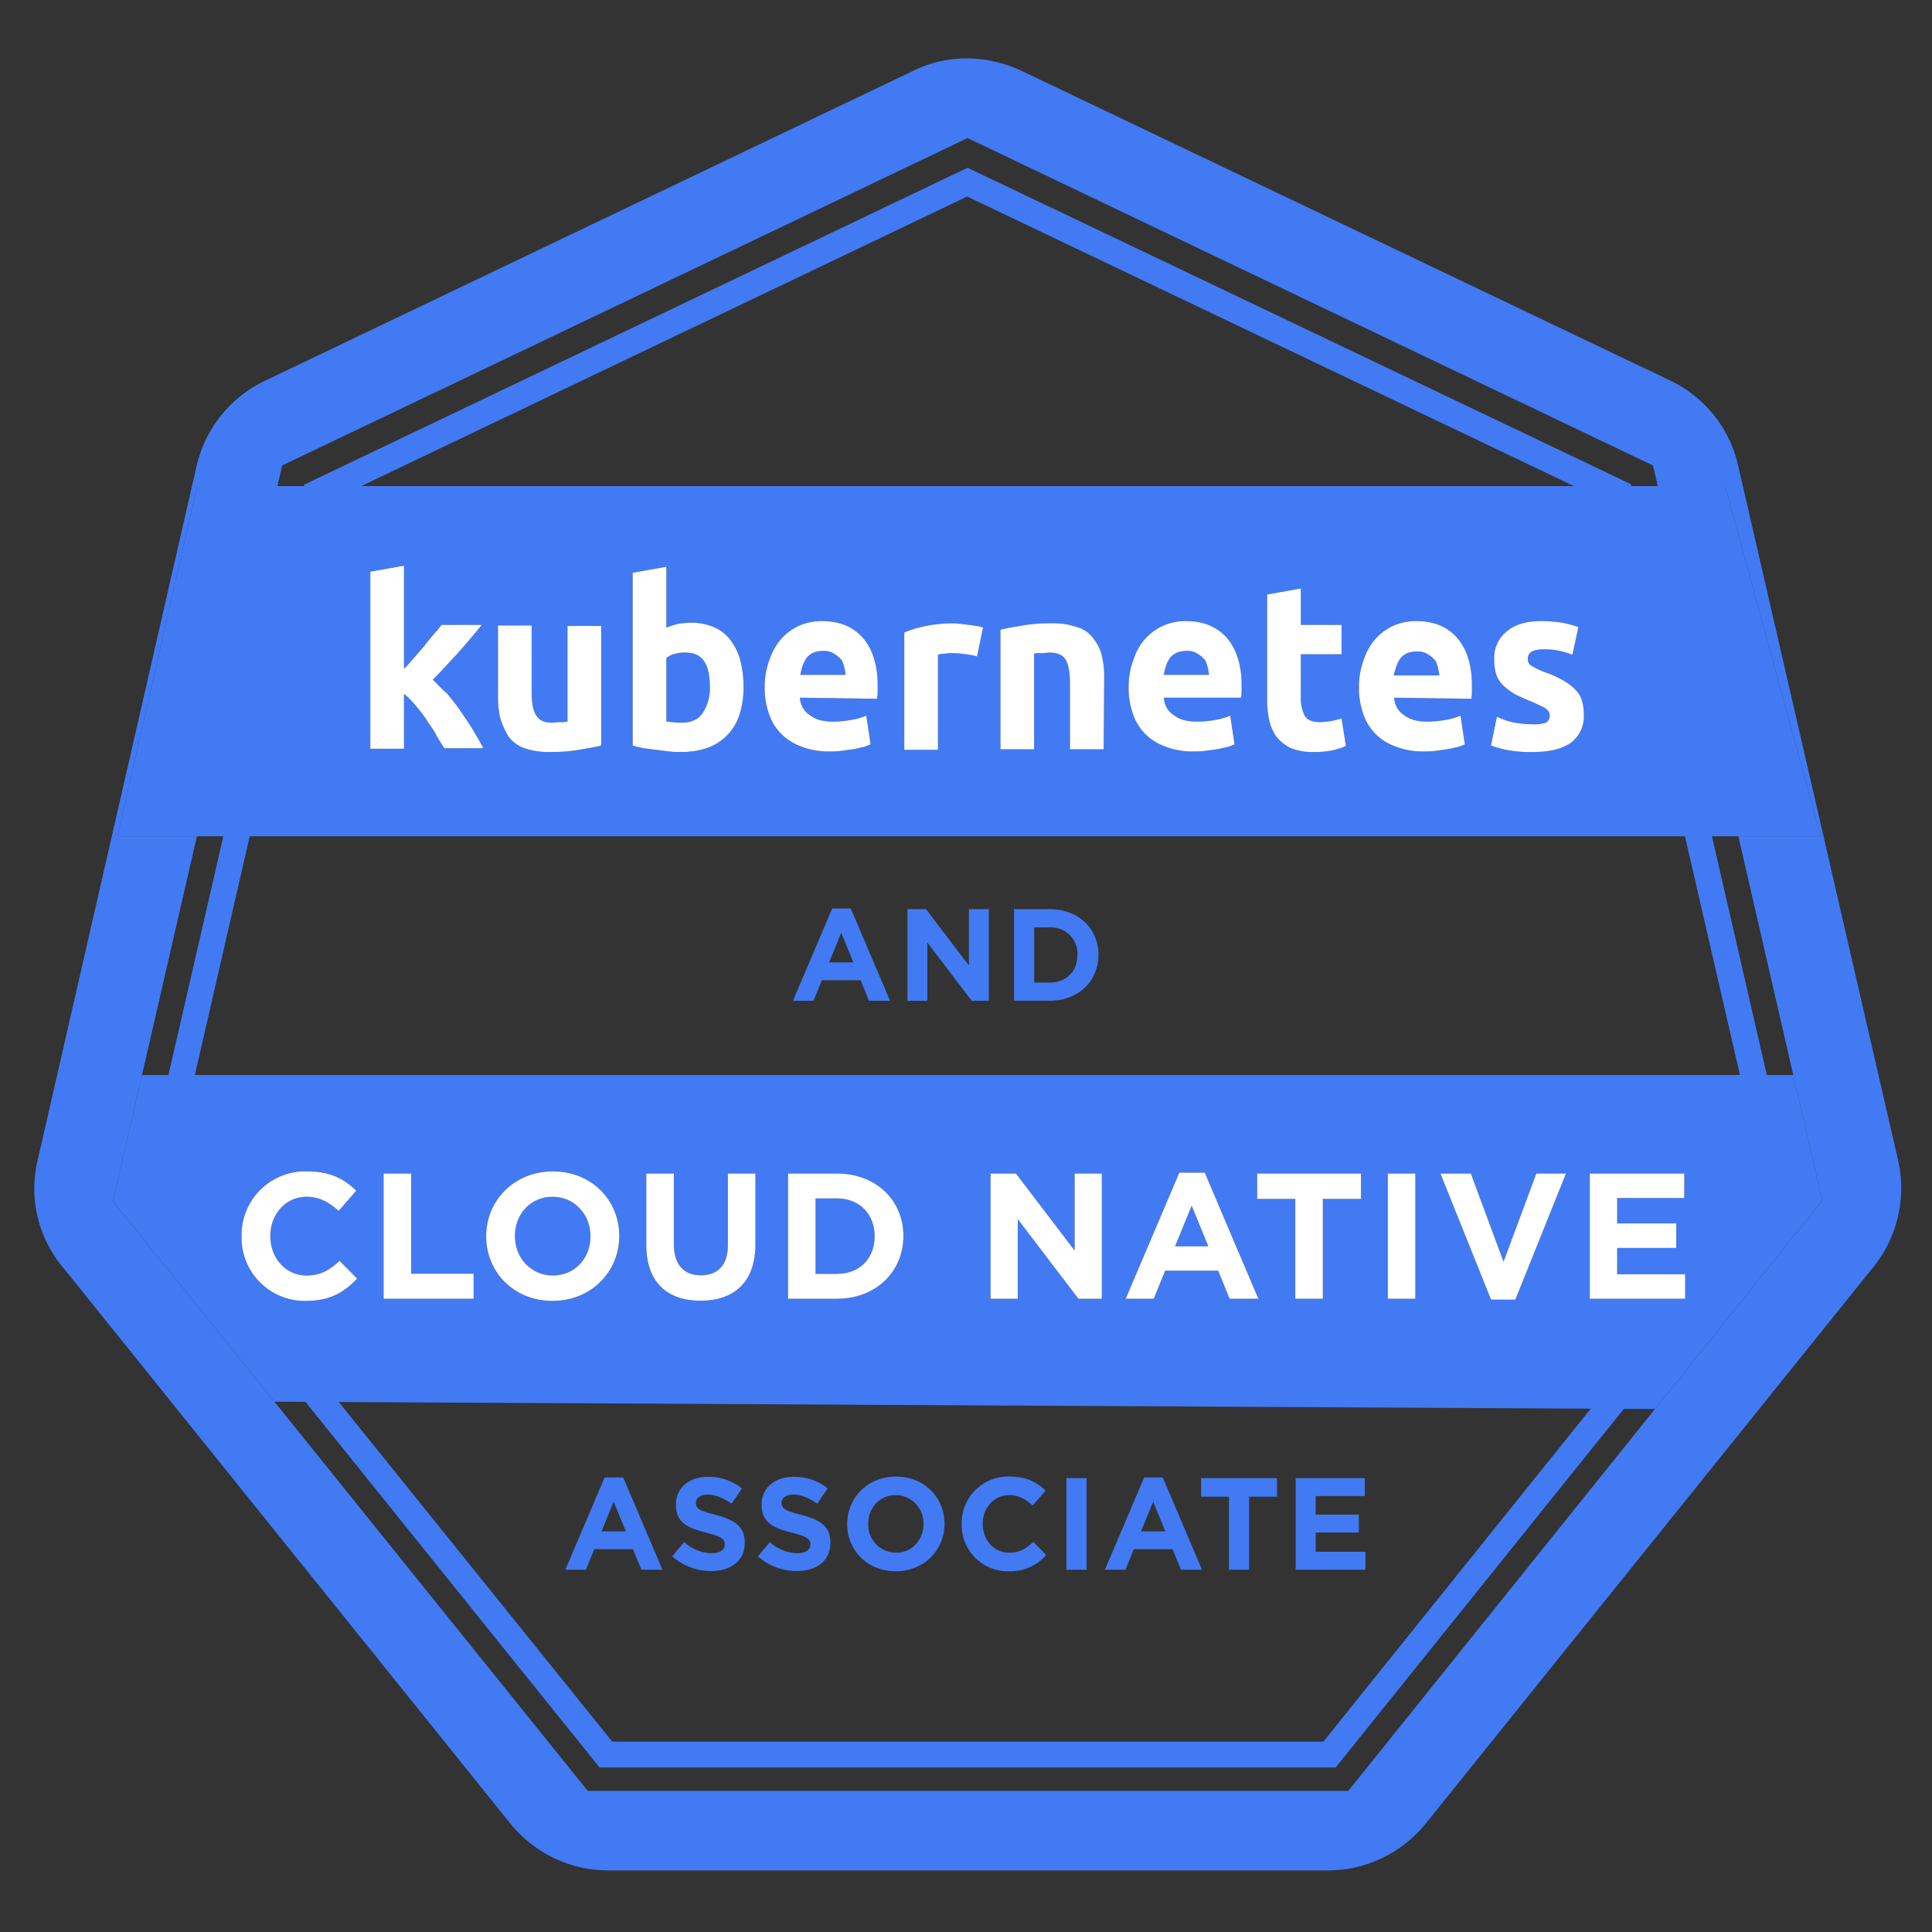 <svg id="Layer_1" data-name="Layer 1" xmlns="http://www.w3.org/2000/svg" viewBox="0 0 612 612"><rect x="0" y="0" width="612" height="612" fill="#333333" stroke="none"/><defs><style>.cls-1{fill:none;}.cls-2{fill:#427af4;}.cls-3{fill:#fff;}</style></defs><polygon class="cls-1" points="365.299 475.684 361.444 485.092 369.153 485.092 365.299 475.684"/><polygon class="cls-1" points="96.361 153.521 306.504 53.14 516.647 153.387 516.784 153.982 525.13 153.982 525.13 153.982 523.628 147.452 306.504 43.737 89.381 147.452 87.879 153.982 96.255 153.982 96.361 153.521"/><polygon class="cls-1" points="542.291 264.908 559.682 340.539 568.054 340.539 568.054 340.539 550.653 264.908 550.652 264.908 542.291 264.908"/><path class="cls-1" d="M193.928,551.694v-0H419.215l84.685-105.471-396.582-2.109Zm216.501-83.471H432.312v5.678h-15.543v5.886H430.447v5.679H416.769v6.092h15.75v5.679H410.428Zm-29.962,0h24.04v5.885h-8.829v23.128H389.294v-23.128h-8.828Zm-18.027-.207h5.886l12.434,29.22h-6.674l-2.653-6.507H359.164l-2.653,6.507h-6.507Zm-24.619.207h6.384v29.013H337.82Zm-33.195,14.506a14.745,14.745,0,0,1,14.479-15.007q.324-.006.649.003c5.471,0,8.746,1.824,11.439,4.476l-4.062,4.684c-2.238-2.031-4.518-3.275-7.419-3.275-4.891,0-8.415,4.062-8.415,9.036v.083c0,4.974,3.44,9.118,8.415,9.118,3.315,0,5.346-1.326,7.626-3.398l4.062,4.103a14.832,14.832,0,0,1-11.895,5.181,14.645,14.645,0,0,1-14.881-14.406q-.004-.258.001-.515Zm-36.264,0c0-8.248,6.507-15.004,15.46-15.004,8.951,0,15.376,6.673,15.376,14.921v.083c0,8.248-6.507,15.004-15.46,15.004-8.953,0-15.376-6.673-15.376-14.921ZM250.873,485.507c-5.845-1.492-9.616-3.108-9.616-8.87v-.083c0-5.263,4.228-8.745,10.155-8.745a16.8,16.8,0,0,1,10.777,3.689l-3.317,4.808c-2.569-1.783-5.098-2.86-7.544-2.86s-3.73,1.119-3.73,2.528v.082c0,1.907,1.243,2.528,6.259,3.814,5.886,1.534,9.201,3.648,9.201,8.704v.083c0,5.761-4.394,8.994-10.652,8.994a18.465,18.465,0,0,1-12.311-4.642l3.773-4.518a13.31,13.31,0,0,0,8.662,3.523c2.612,0,4.187-1.036,4.187-2.736v-.083c0-1.617-.995-2.445-5.845-3.689Zm-27.145,0c-5.845-1.492-9.616-3.108-9.616-8.87v-.083c0-5.263,4.228-8.745,10.155-8.745a16.8,16.8,0,0,1,10.777,3.689l-3.317,4.808c-2.569-1.783-5.098-2.86-7.543-2.86s-3.73,1.119-3.73,2.528v.082c0,1.907,1.243,2.528,6.259,3.814,5.886,1.534,9.201,3.648,9.201,8.704v.083c0,5.761-4.394,8.994-10.652,8.994a18.465,18.465,0,0,1-12.311-4.642l3.773-4.518a13.31,13.31,0,0,0,8.662,3.523c2.612,0,4.187-1.036,4.187-2.736v-.083c0-1.617-.995-2.445-5.845-3.689Zm-26.316-17.49,12.434,29.22h-6.673l-2.653-6.507h-12.268l-2.653,6.507h-6.507l12.434-29.22Z"/><polygon class="cls-1" points="262.626 304.864 270.335 304.864 266.48 295.456 262.626 304.864"/><polygon class="cls-1" points="194.386 475.684 190.532 485.092 198.241 485.092 194.386 475.684"/><path class="cls-1" d="M283.821,491.848c5.139,0,8.703-4.062,8.703-9.035v-.083a8.815,8.815,0,0,0-8.506-9.114q-.14-.005-.281-.005c-5.139,0-8.704,4.062-8.704,9.036v.083a8.815,8.815,0,0,0,8.506,9.113Q283.68,491.848,283.821,491.848Z"/><polygon class="cls-1" points="70.747 264.908 62.371 264.908 44.981 340.539 53.357 340.539 70.747 264.908"/><polygon class="cls-1" points="514.395 446.279 423.102 559.869 189.907 559.869 96.759 444.057 86.916 444.005 186.172 567.298 427.113 567.298 524.245 446.331 514.395 446.279"/><path class="cls-1" d="M533.751,264.908h-454.65L61.73,340.539H551.158ZM275.267,317.008l-2.653-6.507H260.346l-2.653,6.507h-6.507l12.434-29.22h5.886l12.434,29.22Zm37.961,0H307.8l-14.051-18.444v18.444h-6.3V287.995h5.886l13.595,17.864V287.995h6.299Zm34.731-14.506c0,8.165-6.3,14.506-15.418,14.506h-11.316V287.995h11.316c9.117,0,15.418,6.258,15.418,14.423Z"/><polygon class="cls-1" points="306.37 62.253 114.425 153.982 498.581 153.982 306.37 62.253"/><path class="cls-1" d="M332.542,293.756H327.608v17.491h4.934c5.221,0,8.744-3.523,8.744-8.663v-.083a8.332,8.332,0,0,0-8.744-8.746Z"/><polygon class="cls-2" points="372.217 394.802 382.758 394.802 377.488 381.937 372.217 394.802"/><path class="cls-2" d="M187.041,391.685v-.114c0-6.8-4.987-12.468-12.015-12.468-7.027,0-11.901,5.554-11.901,12.354v.113c0,6.801,4.987,12.468,12.015,12.468C182.166,404.039,187.041,398.485,187.041,391.685Z"/><path class="cls-2" d="M265.092,379.613h-6.745V403.529h6.745c7.14,0,11.957-4.817,11.957-11.844v-.114C277.048,384.544,272.232,379.613,265.092,379.613Z"/><path class="cls-2" d="M601.311,367.76l-0-0L550.491,147.036a39.457,39.457,0,0,0-21.325-26.448L323.536,22.412a41.162,41.162,0,0,0-19.109-3.877A38.06,38.06,0,0,0,289.334,22.412L83.703,120.727A39.761,39.761,0,0,0,62.379,147.175L11.836,367.899a38.716,38.716,0,0,0,5.4,29.91,24.49,24.49,0,0,0,2.216,3.046L161.801,577.822A39.99,39.99,0,0,0,192.542,592.5H420.743a39.99,39.99,0,0,0,30.741-14.678l142.349-176.967A39.965,39.965,0,0,0,601.311,367.76ZM186.172,567.298,86.916,444.005,35.792,380.5l9.189-39.961,17.391-75.631H37.237L62.448,153.982H87.879l1.502-6.53L306.504,43.737,523.628,147.452l1.502,6.53h21.357l30.253,110.926H550.653L568.054,340.539l9.163,39.823-0.0 0L524.245,446.331,427.113,567.298Z"/><path class="cls-2" d="M189.907,559.869H423.102L514.395,446.279l9.85.052,52.971-65.97 0-0L568.054,340.539h-8.372l-17.391-75.631h34.449l-30.253-110.926H516.784l-.137-.595L306.504,53.14,96.361,153.521l-.106.461H62.448L37.237,264.908H70.747L53.357,340.539H44.981l-9.189,39.961L86.916,444.005l9.843.052ZM419.215,551.694H193.928v0l-86.61-107.581,396.582,2.109ZM97.147,404.039c4.533,0,7.31-1.814,10.427-4.647l5.554,5.611c-4.081,4.363-8.614,7.084-16.265,7.084A20.024,20.024,0,0,1,76.517,392.39q-.006-.353.001-.705v-.114a20.162,20.162,0,0,1,19.799-20.518q.443-.008.886.004c7.481,0,11.958,2.494,15.641,6.121l-5.554,6.404c-3.06-2.777-6.177-4.477-10.144-4.477-6.688,0-11.505,5.554-11.505,12.354v.113C85.642,398.372,90.346,404.039,97.147,404.039Zm52.881-.567v7.934H121.522v-39.67h8.727v31.736Zm3.973-11.787v-.114c0-11.277,8.897-20.515,21.139-20.515,12.241,0,21.025,9.124,21.025,20.402v.113c0,11.278-8.897,20.516-21.139,20.516-12.241,0-21.025-9.124-21.025-20.402Zm68.013,12.298c5.327,0,8.557-3.23,8.557-9.521V371.736h8.728V394.121c0,12.014-6.745,17.908-17.4,17.908-10.653,0-17.172-5.951-17.172-17.625V371.736h8.728v22.441c0,6.461,3.23,9.805,8.557,9.805Zm27.607,7.424v-39.67h15.471c12.468,0,21.082,8.557,21.082,19.722v.113c0,11.165-8.614,19.835-21.082,19.835Zm64.161,0v-39.67h8.046l18.589,24.425v-24.425h8.614v39.67h-7.425l-19.212-25.219v25.219Zm84.454-31.623v-8.047H431.105v8.047H419.035v31.623h-8.727v-31.623Zm.391,31.623h-9.124l-3.627-8.897H369.101l-3.627,8.897h-8.897l17.001-39.954h8.048Zm40.985,0v-39.67H448.34v39.67Zm16.666-39.67h9.635L476.282,399.675l10.372-27.939h9.407L480.023,411.689h-7.708Zm74.701,15.811v7.764H512.275v8.33h21.536v7.764H503.606v-39.67H533.528v7.764H512.275v8.047Zm-41.827-163.445c-1.204-.516-2.753-1.377-4.99-2.237-1.549-.688-3.097-1.377-4.474-2.065a25.64,25.64,0,0,1-3.441-2.581,9.169,9.169,0,0,1-2.237-3.441,15.228,15.228,0,0,1-.688-4.99,10.62,10.62,0,0,1,3.958-8.776c2.581-2.237,6.367-3.269,10.84-3.269a42.431,42.431,0,0,1,6.711.516,35.12,35.12,0,0,1,5.162,1.377l-1.893,8.776a21.533,21.533,0,0,0-3.958-1.204,22.231,22.231,0,0,0-4.99-.516c-3.441,0-5.162.86-5.162,2.925a2.552,2.552,0,0,0,.172,1.205,2.294,2.294,0,0,0,.86,1.032c.688.344,1.205.688,1.893,1.032a25.339,25.339,0,0,0,2.925,1.204,31.414,31.414,0,0,1,5.85,2.753,15.764,15.764,0,0,1,3.613,2.925,7.616,7.616,0,0,1,1.893,3.441,15.494,15.494,0,0,1,.516,4.302,10.323,10.323,0,0,1-4.13,8.776c-2.925,2.065-6.883,2.925-12.045,2.925l-0-0a38.65,38.65,0,0,1-8.431-.688,30.543,30.543,0,0,1-4.818-1.377l1.893-9.12a22.046,22.046,0,0,0,5.678,1.893,31.684,31.684,0,0,0,5.678.516,12.006,12.006,0,0,0,4.13-.516,2.439,2.439,0,0,0,1.204-2.409C490.872,225.479,490.184,224.791,489.152,224.103ZM306.37,62.253l192.211,91.728H114.425Zm159.724,159.096-24.434-.344a6.753,6.753,0,0,0,3.097,5.506q2.581,2.065,7.227,2.065a32.182,32.182,0,0,0,5.85-.516,20.62,20.62,0,0,0,4.818-1.377l1.377,9.12a18.686,18.686,0,0,1-2.409.86c-1.032.172-2.065.516-3.269.688s-2.581.344-3.786.516a30.464,30.464,0,0,1-3.958.172,23.681,23.681,0,0,1-8.948-1.721,16.441,16.441,0,0,1-9.98-10.668,24.184,24.184,0,0,1-1.205-8.087,24.608,24.608,0,0,1,1.721-9.12,18.026,18.026,0,0,1,3.958-6.539,16.785,16.785,0,0,1,5.85-3.958,17.828,17.828,0,0,1,6.711-1.205c5.334,0,9.636,1.721,12.733,5.162,3.097,3.441,4.818,8.604,4.818,15.142v2.237c0,.86-.172,1.549-.172,2.065Zm-41.125-23.402v9.292H412.064v13.766a12.666,12.666,0,0,0,1.205,5.678c.86,1.377,2.409,2.065,4.818,2.065a23.417,23.417,0,0,0,3.614-.344,22.917,22.917,0,0,0,3.269-.86l1.377,8.776a21.118,21.118,0,0,1-4.302,1.377,28.389,28.389,0,0,1-5.85.516,18.165,18.165,0,0,1-7.227-1.204,12.955,12.955,0,0,1-4.474-3.441,13.749,13.749,0,0,1-2.409-5.334,27.38,27.38,0,0,1-.688-6.883V188.312l10.668-1.893v11.529Zm-53.17,28.564q2.581,2.065,7.227,2.065a32.181,32.181,0,0,0,5.85-.516,20.621,20.621,0,0,0,4.818-1.377l1.377,9.12a18.687,18.687,0,0,1-2.409.86c-1.032.172-2.065.516-3.269.688-1.205.172-2.581.344-3.786.516a30.462,30.462,0,0,1-3.958.172,23.681,23.681,0,0,1-8.948-1.721,16.441,16.441,0,0,1-9.98-10.668,24.184,24.184,0,0,1-1.205-8.087,24.608,24.608,0,0,1,1.721-9.12,17.165,17.165,0,0,1,9.808-10.496,17.828,17.828,0,0,1,6.711-1.205c5.334,0,9.636,1.721,12.733,5.162,3.097,3.441,4.818,8.604,4.818,15.142v2.237h0a13.285,13.285,0,0,1-.172,1.721h-24.434a6.753,6.753,0,0,0,3.097,5.506Zm-34.242-17.551c-1.032-1.549-2.581-2.237-5.162-2.237-.688,0-1.377.172-2.409.172a9.847,9.847,0,0,0-2.409.172V237.352H316.909V199.497c1.721-.516,4.13-.86,7.055-1.377a52.934,52.934,0,0,1,9.12-.688,22.878,22.878,0,0,1,8.087,1.205,9.466,9.466,0,0,1,5.162,3.613,13.469,13.469,0,0,1,2.753,5.678,30.314,30.314,0,0,1,.688,7.227l-.172,22.197H338.934V216.531c0-3.613-.516-6.194-1.377-7.571Zm-26.155-10.152-1.893,9.12a22.438,22.438,0,0,0-3.613-.688,30.828,30.828,0,0,0-4.13-.344,13.084,13.084,0,0,0-2.409.172,6.742,6.742,0,0,0-2.237.344v30.112H286.452V200.357a32.625,32.625,0,0,1,6.883-2.065,44.597,44.597,0,0,1,8.776-.86c.86,0,1.377.172,2.237.172.688.172,1.549.172,2.409.344a13.5,13.5,0,0,1,2.409.344,6.105,6.105,0,0,1,2.237.516ZM256.512,226.512q2.581,2.065,7.227,2.065a32.176,32.176,0,0,0,5.85-.516,20.623,20.623,0,0,0,4.818-1.377l1.377,9.12a18.71,18.71,0,0,1-2.409.86c-1.032.172-2.065.516-3.269.688-1.204.172-2.581.344-3.786.516a30.465,30.465,0,0,1-3.958.172,23.68,23.68,0,0,1-8.948-1.721,16.442,16.442,0,0,1-9.98-10.668,24.185,24.185,0,0,1-1.204-8.087,24.607,24.607,0,0,1,1.721-9.12,18.026,18.026,0,0,1,3.958-6.539,16.786,16.786,0,0,1,5.85-3.958,17.828,17.828,0,0,1,6.711-1.204c5.334,0,9.636,1.721,12.733,5.162,3.097,3.441,4.818,8.604,4.818,15.142v2.237c0,.86-.172,1.549-.172,2.065l-24.434-.344A6.753,6.753,0,0,0,256.512,226.512Zm-41.641-28.908a30.829,30.829,0,0,1,4.13-.344,17.776,17.776,0,0,1,7.055,1.377,12.79,12.79,0,0,1,5.334,4.13,18.317,18.317,0,0,1,3.097,6.367,32.338,32.338,0,0,1,1.032,8.431,27.38,27.38,0,0,1-1.205,8.604,16.391,16.391,0,0,1-3.786,6.539,17.037,17.037,0,0,1-6.195,4.13,25.465,25.465,0,0,1-8.431,1.377,31.796,31.796,0,0,1-3.958-.172l-4.13-.516c-1.205-.172-2.753-.344-4.13-.516-1.205-.344-2.409-.516-3.269-.86v-54.718l10.668-1.893v19.272a32.109,32.109,0,0,1,3.786-1.205ZM158.432,227.372a32.794,32.794,0,0,1-.688-7.399V198.12H168.412v20.648c0,3.613.344,6.022,1.377,7.743,1.032,1.721,2.581,2.409,5.162,2.409.688,0,1.549-.172,2.409-.172a9.846,9.846,0,0,0,2.409-.172V198.292h10.668V236.148c-1.721.516-4.13.86-7.055,1.377a52.933,52.933,0,0,1-9.12.688,22.878,22.878,0,0,1-8.087-1.204,10.703,10.703,0,0,1-5.162-3.786h0A26.103,26.103,0,0,1,158.432,227.372Zm-27.187-19.1c1.032-1.205,2.237-2.581,3.269-3.786.86-1.205,2.065-2.581,2.925-3.613a30.514,30.514,0,0,0,2.409-2.925h12.733c-2.409,3.097-4.99,6.022-7.399,8.776-2.581,2.753-5.162,5.678-8.087,8.604l-0.0 0c1.377,1.204,2.753,2.925,4.474,4.302,1.549,1.893,3.097,3.786,4.474,5.85,1.377,2.065,2.753,3.958,3.958,6.022s2.237,3.786,3.097,5.506h-12.389c-.688-1.204-1.721-2.581-2.581-4.302s-2.065-3.097-3.097-4.818a44.056,44.056,0,0,0-3.441-4.474,23.85,23.85,0,0,0-3.613-3.614V237.18H117.307V181.085l10.668-1.893v32.693c1.032-1.032,2.237-2.409,3.269-3.614ZM79.101,264.908h454.65l17.407,75.631H61.73Z"/><path class="cls-3" d="M97.147,379.103c3.967,0,7.084,1.7,10.144,4.477l5.554-6.404c-3.683-3.627-8.16-6.121-15.641-6.121A20.162,20.162,0,0,0,76.522,390.685q-.012.443-.004.886v.114a20.024,20.024,0,0,0,19.639,20.401q.353.007.705.001c7.651,0,12.184-2.721,16.265-7.084l-5.554-5.611c-3.117,2.834-5.894,4.647-10.427,4.647-6.801,0-11.505-5.668-11.505-12.468v-.113C85.642,384.657,90.459,379.103,97.147,379.103Z"/><polygon class="cls-3" points="121.522 371.736 121.522 411.406 150.028 411.406 150.028 403.472 130.249 403.472 130.249 371.736 121.522 371.736"/><path class="cls-3" d="M196.164,391.571v-.113c0-11.278-8.784-20.402-21.025-20.402-12.241,0-21.139,9.238-21.139,20.515v.114c0,11.277,8.784,20.402,21.025,20.402C187.267,412.086,196.164,402.849,196.164,391.571Zm-33.04,0v-.113c0-6.801,4.874-12.354,11.901-12.354,7.028,0,12.015,5.668,12.015,12.468v.114c0,6.8-4.875,12.354-11.901,12.354C168.112,404.039,163.124,398.372,163.124,391.571Z"/><path class="cls-3" d="M204.728,371.736v22.668c0,11.674,6.518,17.625,17.172,17.625,10.655,0,17.4-5.894,17.4-17.908V371.736H230.571v22.725c0,6.291-3.23,9.521-8.557,9.521s-8.557-3.344-8.557-9.805v-22.441Z"/><path class="cls-3" d="M286.174,391.571v-.113c0-11.164-8.614-19.722-21.082-19.722H249.62v39.67h15.471C277.559,411.406,286.174,402.736,286.174,391.571Zm-9.125.114c0,7.027-4.817,11.844-11.957,11.844h-6.745V379.613h6.745c7.14,0,11.957,4.93,11.957,11.957Z"/><polygon class="cls-3" points="341.607 411.406 349.032 411.406 349.032 371.736 340.417 371.736 340.417 396.161 321.828 371.736 313.782 371.736 313.782 411.406 322.395 411.406 322.395 386.187 341.607 411.406"/><path class="cls-3" d="M373.578,371.452l-17.001,39.954h8.897l3.627-8.897h16.775l3.627,8.897h9.124l-17.001-39.954Zm-1.36,23.349,5.27-12.864,5.27,12.864Z"/><polygon class="cls-3" points="419.035 411.406 419.035 379.783 431.105 379.783 431.105 371.736 398.236 371.736 398.236 379.783 410.308 379.783 410.308 411.406 419.035 411.406"/><rect class="cls-3" x="439.612" y="371.736" width="8.728" height="39.67"/><polygon class="cls-3" points="496.061 371.736 486.654 371.736 476.282 399.675 465.912 371.736 456.277 371.736 472.315 411.689 480.023 411.689 496.061 371.736"/><polygon class="cls-3" points="533.528 379.5 533.528 371.736 503.606 371.736 503.606 411.406 531.854 411.406 533.811 411.406 533.811 408.969 533.811 403.642 512.275 403.642 512.275 395.312 530.978 395.312 530.978 387.548 512.275 387.548 512.275 379.5 533.528 379.5"/><path class="cls-2" d="M263.621,287.788l-12.434,29.22h6.507l2.653-6.507h12.268l2.653,6.507h6.674l-12.434-29.22Zm-.995,17.076,3.855-9.408,3.855,9.408Z"/><polygon class="cls-2" points="306.93 305.859 293.334 287.995 287.448 287.995 287.448 317.008 293.749 317.008 293.749 298.564 307.799 317.008 313.228 317.008 313.228 287.995 306.93 287.995 306.93 305.859"/><path class="cls-2" d="M332.542,287.995h-11.316v29.013h11.316c9.117,0,15.418-6.341,15.418-14.506v-.083C347.959,294.254,341.659,287.995,332.542,287.995Zm8.744,14.589c0,5.139-3.523,8.663-8.744,8.663H327.608V293.756h4.934a8.332,8.332,0,0,1,8.744,8.746Z"/><path class="cls-2" d="M266.148,208.616a9.753,9.753,0,0,0-2.237-1.721,5.519,5.519,0,0,0-3.097-.688,8.335,8.335,0,0,0-3.097.516,5.932,5.932,0,0,0-2.237,1.721,10.514,10.514,0,0,0-1.205,2.409,16.113,16.113,0,0,0-.688,2.753h-.172v.172h14.454a15.493,15.493,0,0,0-.516-2.753C267.008,209.993,266.836,209.133,266.148,208.616Z"/><path class="cls-2" d="M381.263,208.616a9.757,9.757,0,0,0-2.237-1.721,5.519,5.519,0,0,0-3.097-.688,8.336,8.336,0,0,0-3.097.516,5.933,5.933,0,0,0-2.237,1.721,10.513,10.513,0,0,0-1.205,2.409,16.112,16.112,0,0,0-.688,2.753l-.172-0v.172h14.454a18.989,18.989,0,0,0-.516-2.753C382.124,209.993,381.951,209.132,381.263,208.616Z"/><path class="cls-2" d="M454.221,208.788a9.752,9.752,0,0,0-2.237-1.721,5.519,5.519,0,0,0-3.097-.688,8.334,8.334,0,0,0-3.097.516,5.932,5.932,0,0,0-2.237,1.721,10.513,10.513,0,0,0-1.205,2.409c-.344.86-.516,1.721-.86,2.925H455.942a18.998,18.998,0,0,0-.516-2.753C455.082,210.165,454.909,209.305,454.221,208.788Z"/><path class="cls-2" d="M211.085,228.576c.688,0,1.205.172,2.065.172a14.803,14.803,0,0,0,2.753.172q4.646,0,6.711-3.097a14.327,14.327,0,0,0,2.237-8.431c0-7.055-2.409-10.668-7.571-10.668a10.589,10.589,0,0,0-3.269.344,6.548,6.548,0,0,0-2.925,1.377Z"/><path class="cls-3" d="M466.266,217.048c0-6.539-1.721-11.701-4.818-15.142-3.097-3.441-7.399-5.162-12.733-5.162a17.828,17.828,0,0,0-6.711,1.205,16.785,16.785,0,0,0-5.85,3.958,18.026,18.026,0,0,0-3.958,6.539,24.608,24.608,0,0,0-1.721,9.12,24.184,24.184,0,0,0,1.205,8.087,16.441,16.441,0,0,0,9.98,10.668,23.681,23.681,0,0,0,8.948,1.721,30.464,30.464,0,0,0,3.958-.172c1.204-.172,2.581-.344,3.786-.516s2.237-.516,3.269-.688a18.683,18.683,0,0,0,2.409-.86l-1.377-9.12a20.62,20.62,0,0,1-4.818,1.377,32.183,32.183,0,0,1-5.85.516q-4.646,0-7.227-2.065a6.753,6.753,0,0,1-3.097-5.506l24.434.344c0-.516.172-1.204.172-2.065Zm-24.778-3.097c.344-1.204.516-2.065.86-2.925a10.513,10.513,0,0,1,1.205-2.409,5.932,5.932,0,0,1,2.237-1.721,8.334,8.334,0,0,1,3.097-.516,5.519,5.519,0,0,1,3.097.688,9.752,9.752,0,0,1,2.237,1.721c.688.516.86,1.377,1.204,2.409a18.998,18.998,0,0,1,.516,2.753Z"/><path class="cls-3" d="M489.668,228.921a12.006,12.006,0,0,1-4.13.516,31.684,31.684,0,0,1-5.678-.516,22.046,22.046,0,0,1-5.678-1.893l-1.893,9.12a30.543,30.543,0,0,0,4.818,1.377,38.652,38.652,0,0,0,8.431.688l0.0 0c5.162,0,9.12-.86,12.045-2.925a10.323,10.323,0,0,0,4.13-8.776,15.494,15.494,0,0,0-.516-4.302,7.616,7.616,0,0,0-1.893-3.441,15.763,15.763,0,0,0-3.613-2.925,31.414,31.414,0,0,0-5.85-2.753,25.34,25.34,0,0,1-2.925-1.204c-.688-.344-1.205-.688-1.893-1.032a2.294,2.294,0,0,1-.86-1.032,2.551,2.551,0,0,1-.172-1.205c0-2.065,1.721-2.925,5.162-2.925a22.231,22.231,0,0,1,4.99.516,21.533,21.533,0,0,1,3.958,1.204l1.893-8.776a35.118,35.118,0,0,0-5.162-1.377,42.43,42.43,0,0,0-6.711-.516c-4.474,0-8.259,1.032-10.84,3.269a10.62,10.62,0,0,0-3.958,8.776,15.228,15.228,0,0,0,.688,4.99,9.169,9.169,0,0,0,2.237,3.441,25.641,25.641,0,0,0,3.441,2.581c1.377.688,2.925,1.377,4.474,2.065,2.237.86,3.786,1.721,4.99,2.237,1.032.688,1.721,1.377,1.721,2.409A2.439,2.439,0,0,1,489.668,228.921Z"/><path class="cls-3" d="M393.308,219.285h-0v-2.237c0-6.539-1.721-11.701-4.818-15.142-3.097-3.441-7.399-5.162-12.733-5.162a17.828,17.828,0,0,0-6.711,1.205,17.165,17.165,0,0,0-9.808,10.496,24.608,24.608,0,0,0-1.721,9.12,24.184,24.184,0,0,0,1.205,8.087,16.441,16.441,0,0,0,9.98,10.668,23.68,23.68,0,0,0,8.948,1.721,30.461,30.461,0,0,0,3.958-.172c1.204-.172,2.581-.344,3.786-.516,1.204-.172,2.237-.516,3.269-.688a18.687,18.687,0,0,0,2.409-.86l-1.377-9.12a20.62,20.62,0,0,1-4.818,1.377,32.182,32.182,0,0,1-5.85.516q-4.646,0-7.227-2.065a6.753,6.753,0,0,1-3.097-5.506h24.434A13.291,13.291,0,0,0,393.308,219.285ZM368.53,213.778v-.172l.172 0a16.112,16.112,0,0,1,.688-2.753,10.513,10.513,0,0,1,1.205-2.409,5.933,5.933,0,0,1,2.237-1.721,8.336,8.336,0,0,1,3.097-.516,5.519,5.519,0,0,1,3.097.688,9.757,9.757,0,0,1,2.237,1.721c.688.516.86,1.377,1.205,2.409a18.989,18.989,0,0,1,.516,2.753Z"/><path class="cls-3" d="M166.175,237.008a22.877,22.877,0,0,0,8.087,1.204,52.931,52.931,0,0,0,9.12-.688c2.925-.516,5.334-.86,7.055-1.377V198.292H179.768v30.284a9.846,9.846,0,0,1-2.409.172c-.86,0-1.721.172-2.409.172-2.581,0-4.13-.688-5.162-2.409-1.032-1.721-1.377-4.13-1.377-7.743V198.12H157.743v21.853a32.794,32.794,0,0,0,.688,7.399,26.103,26.103,0,0,0,2.581,5.85h-0A10.703,10.703,0,0,0,166.175,237.008Z"/><path class="cls-3" d="M349.602,237.352l.172-22.197a30.315,30.315,0,0,0-.688-7.227,13.469,13.469,0,0,0-2.753-5.678,9.466,9.466,0,0,0-5.162-3.613,22.878,22.878,0,0,0-8.087-1.205,52.933,52.933,0,0,0-9.12.688c-2.925.516-5.334.86-7.055,1.377V237.352h10.668V207.068a9.846,9.846,0,0,1,2.409-.172c1.032,0,1.721-.172,2.409-.172,2.581,0,4.13.688,5.162,2.237.86,1.377,1.377,3.958,1.377,7.571v20.821Z"/><path class="cls-3" d="M304.348,197.604c-.86,0-1.377-.172-2.237-.172a44.598,44.598,0,0,0-8.776.86,32.625,32.625,0,0,0-6.883,2.065v37.167h10.668V207.412a6.742,6.742,0,0,1,2.237-.344,13.083,13.083,0,0,1,2.409-.172,30.827,30.827,0,0,1,4.13.344,22.438,22.438,0,0,1,3.613.688l1.893-9.12a6.106,6.106,0,0,0-2.237-.516,13.499,13.499,0,0,0-2.409-.344C305.896,197.776,305.036,197.776,304.348,197.604Z"/><path class="cls-3" d="M278.021,219.285v-2.237c0-6.539-1.721-11.701-4.818-15.142-3.097-3.441-7.399-5.162-12.733-5.162a17.828,17.828,0,0,0-6.711,1.204,16.786,16.786,0,0,0-5.85,3.958,18.026,18.026,0,0,0-3.958,6.539,24.607,24.607,0,0,0-1.721,9.12,24.185,24.185,0,0,0,1.204,8.087,16.442,16.442,0,0,0,9.98,10.668,23.68,23.68,0,0,0,8.948,1.721,30.465,30.465,0,0,0,3.958-.172c1.204-.172,2.581-.344,3.786-.516,1.205-.172,2.237-.516,3.269-.688a18.708,18.708,0,0,0,2.409-.86l-1.377-9.12a20.623,20.623,0,0,1-4.818,1.377,32.176,32.176,0,0,1-5.85.516q-4.646,0-7.227-2.065a6.753,6.753,0,0,1-3.097-5.506l24.434.344C277.849,220.833,278.021,220.145,278.021,219.285Zm-24.606-5.506v-.172h.172a16.114,16.114,0,0,1,.688-2.753,10.514,10.514,0,0,1,1.205-2.409,5.932,5.932,0,0,1,2.237-1.721,8.335,8.335,0,0,1,3.097-.516,5.519,5.519,0,0,1,3.097.688,9.753,9.753,0,0,1,2.237,1.721c.688.516.86,1.377,1.204,2.409a15.493,15.493,0,0,1,.516,2.753Z"/><path class="cls-3" d="M200.417,181.429v54.718c.86.344,2.065.516,3.269.86,1.377.172,2.925.344,4.13.516l4.13.516a31.796,31.796,0,0,0,3.958.172,25.465,25.465,0,0,0,8.431-1.377,17.037,17.037,0,0,0,6.195-4.13,16.391,16.391,0,0,0,3.786-6.539,27.38,27.38,0,0,0,1.205-8.604,32.338,32.338,0,0,0-1.032-8.431,18.317,18.317,0,0,0-3.097-6.367,12.79,12.79,0,0,0-5.334-4.13,17.776,17.776,0,0,0-7.055-1.377,30.829,30.829,0,0,0-4.13.344,32.112,32.112,0,0,0-3.786,1.205v-19.272Zm13.594,25.639a10.589,10.589,0,0,1,3.269-.344c5.162,0,7.571,3.613,7.571,10.668a14.327,14.327,0,0,1-2.237,8.431q-2.065,3.097-6.711,3.097a14.802,14.802,0,0,1-2.753-.172c-.86,0-1.377-.172-2.065-.172V208.444A6.548,6.548,0,0,1,214.011,207.068Z"/><path class="cls-3" d="M401.396,188.312v33.038a27.38,27.38,0,0,0,.688,6.883,13.749,13.749,0,0,0,2.409,5.334,12.956,12.956,0,0,0,4.474,3.441,18.165,18.165,0,0,0,7.227,1.204,28.389,28.389,0,0,0,5.85-.516,21.118,21.118,0,0,0,4.302-1.377l-1.377-8.776a22.917,22.917,0,0,1-3.269.86,23.416,23.416,0,0,1-3.614.344c-2.409,0-3.958-.688-4.818-2.065a12.666,12.666,0,0,1-1.205-5.678V207.24h12.905v-9.292H412.064V186.419Z"/><path class="cls-3" d="M117.307,181.085V237.18h10.668V219.801a23.85,23.85,0,0,1,3.613,3.614,44.056,44.056,0,0,1,3.441,4.474c1.032,1.721,2.237,3.097,3.097,4.818s1.893,3.097,2.581,4.302h12.389c-.86-1.721-1.893-3.441-3.097-5.506s-2.581-3.958-3.958-6.022c-1.377-2.065-2.925-3.958-4.474-5.85-1.721-1.377-3.097-3.097-4.474-4.302l0-0c2.925-2.925,5.506-5.85,8.087-8.604,2.409-2.753,4.99-5.678,7.399-8.776H139.848a30.518,30.518,0,0,1-2.409,2.925c-.86,1.032-2.065,2.409-2.925,3.613-1.032,1.204-2.237,2.581-3.269,3.786-1.032,1.204-2.237,2.581-3.269,3.613V179.192Z"/><path class="cls-2" d="M185.6,497.236l2.653-6.507h12.268l2.653,6.507h6.673L197.412,468.016h-5.886l-12.434,29.22Zm8.787-21.552,3.855,9.408h-7.71Z"/><path class="cls-2" d="M225.386,492.014a13.31,13.31,0,0,1-8.662-3.523l-3.773,4.518a18.465,18.465,0,0,0,12.311,4.642c6.258,0,10.652-3.233,10.652-8.994v-.083c0-5.056-3.315-7.17-9.201-8.704-5.016-1.285-6.259-1.907-6.259-3.814v-.082c0-1.409,1.284-2.528,3.73-2.528,2.445,0,4.975,1.077,7.543,2.86l3.317-4.808a16.8,16.8,0,0,0-10.777-3.689c-5.927,0-10.155,3.481-10.155,8.745v.083c0,5.762,3.771,7.377,9.616,8.87,4.85,1.243,5.845,2.072,5.845,3.689v.083C229.573,490.978,227.998,492.014,225.386,492.014Z"/><path class="cls-2" d="M252.531,492.014a13.31,13.31,0,0,1-8.662-3.523l-3.773,4.518a18.465,18.465,0,0,0,12.311,4.642c6.258,0,10.652-3.233,10.652-8.994v-.083c0-5.056-3.315-7.17-9.201-8.704-5.016-1.285-6.259-1.907-6.259-3.814v-.082c0-1.409,1.284-2.528,3.73-2.528s4.975,1.077,7.544,2.86l3.317-4.808a16.8,16.8,0,0,0-10.777-3.689c-5.927,0-10.155,3.481-10.155,8.745v.083c0,5.762,3.771,7.377,9.616,8.87,4.85,1.243,5.845,2.072,5.845,3.689v.083C256.718,490.978,255.142,492.014,252.531,492.014Z"/><path class="cls-2" d="M283.738,497.734c8.953,0,15.46-6.756,15.46-15.004v-.083c0-8.248-6.425-14.921-15.376-14.921-8.953,0-15.46,6.756-15.46,15.004v.083C268.361,491.06,274.785,497.734,283.738,497.734Zm-8.704-15.087c0-4.974,3.565-9.036,8.704-9.036a8.815,8.815,0,0,1,8.792,8.838q-0.0.14-.005.281v.083c0,4.973-3.564,9.035-8.703,9.035a8.815,8.815,0,0,1-8.794-8.836q0-.141.005-.282Z"/><path class="cls-2" d="M319.505,497.734a14.832,14.832,0,0,0,11.895-5.181l-4.062-4.103c-2.279,2.072-4.31,3.398-7.626,3.398-4.975,0-8.415-4.144-8.415-9.118v-.083c0-4.974,3.524-9.036,8.415-9.036,2.901,0,5.18,1.244,7.419,3.275l4.062-4.684c-2.694-2.653-5.968-4.476-11.439-4.476a14.745,14.745,0,0,0-15.125,14.355q-.009.324-.003.649v.083a14.645,14.645,0,0,0,14.365,14.92Q319.247,497.738,319.505,497.734Z"/><rect class="cls-2" x="337.82" y="468.224" width="6.384" height="29.013"/><path class="cls-2" d="M359.164,490.729h12.268l2.653,6.507h6.674L368.324,468.016h-5.886l-12.434,29.22h6.507Zm6.134-15.045,3.855,9.408h-7.71Z"/><polygon class="cls-2" points="389.294 497.236 395.677 497.236 395.677 474.108 404.506 474.108 404.506 468.224 380.466 468.224 380.466 474.108 389.294 474.108 389.294 497.236"/><polygon class="cls-2" points="432.519 491.558 416.769 491.558 416.769 485.466 430.447 485.466 430.447 479.787 416.769 479.787 416.769 473.901 432.312 473.901 432.312 468.224 410.428 468.224 410.428 497.236 432.519 497.236 432.519 491.558"/></svg>